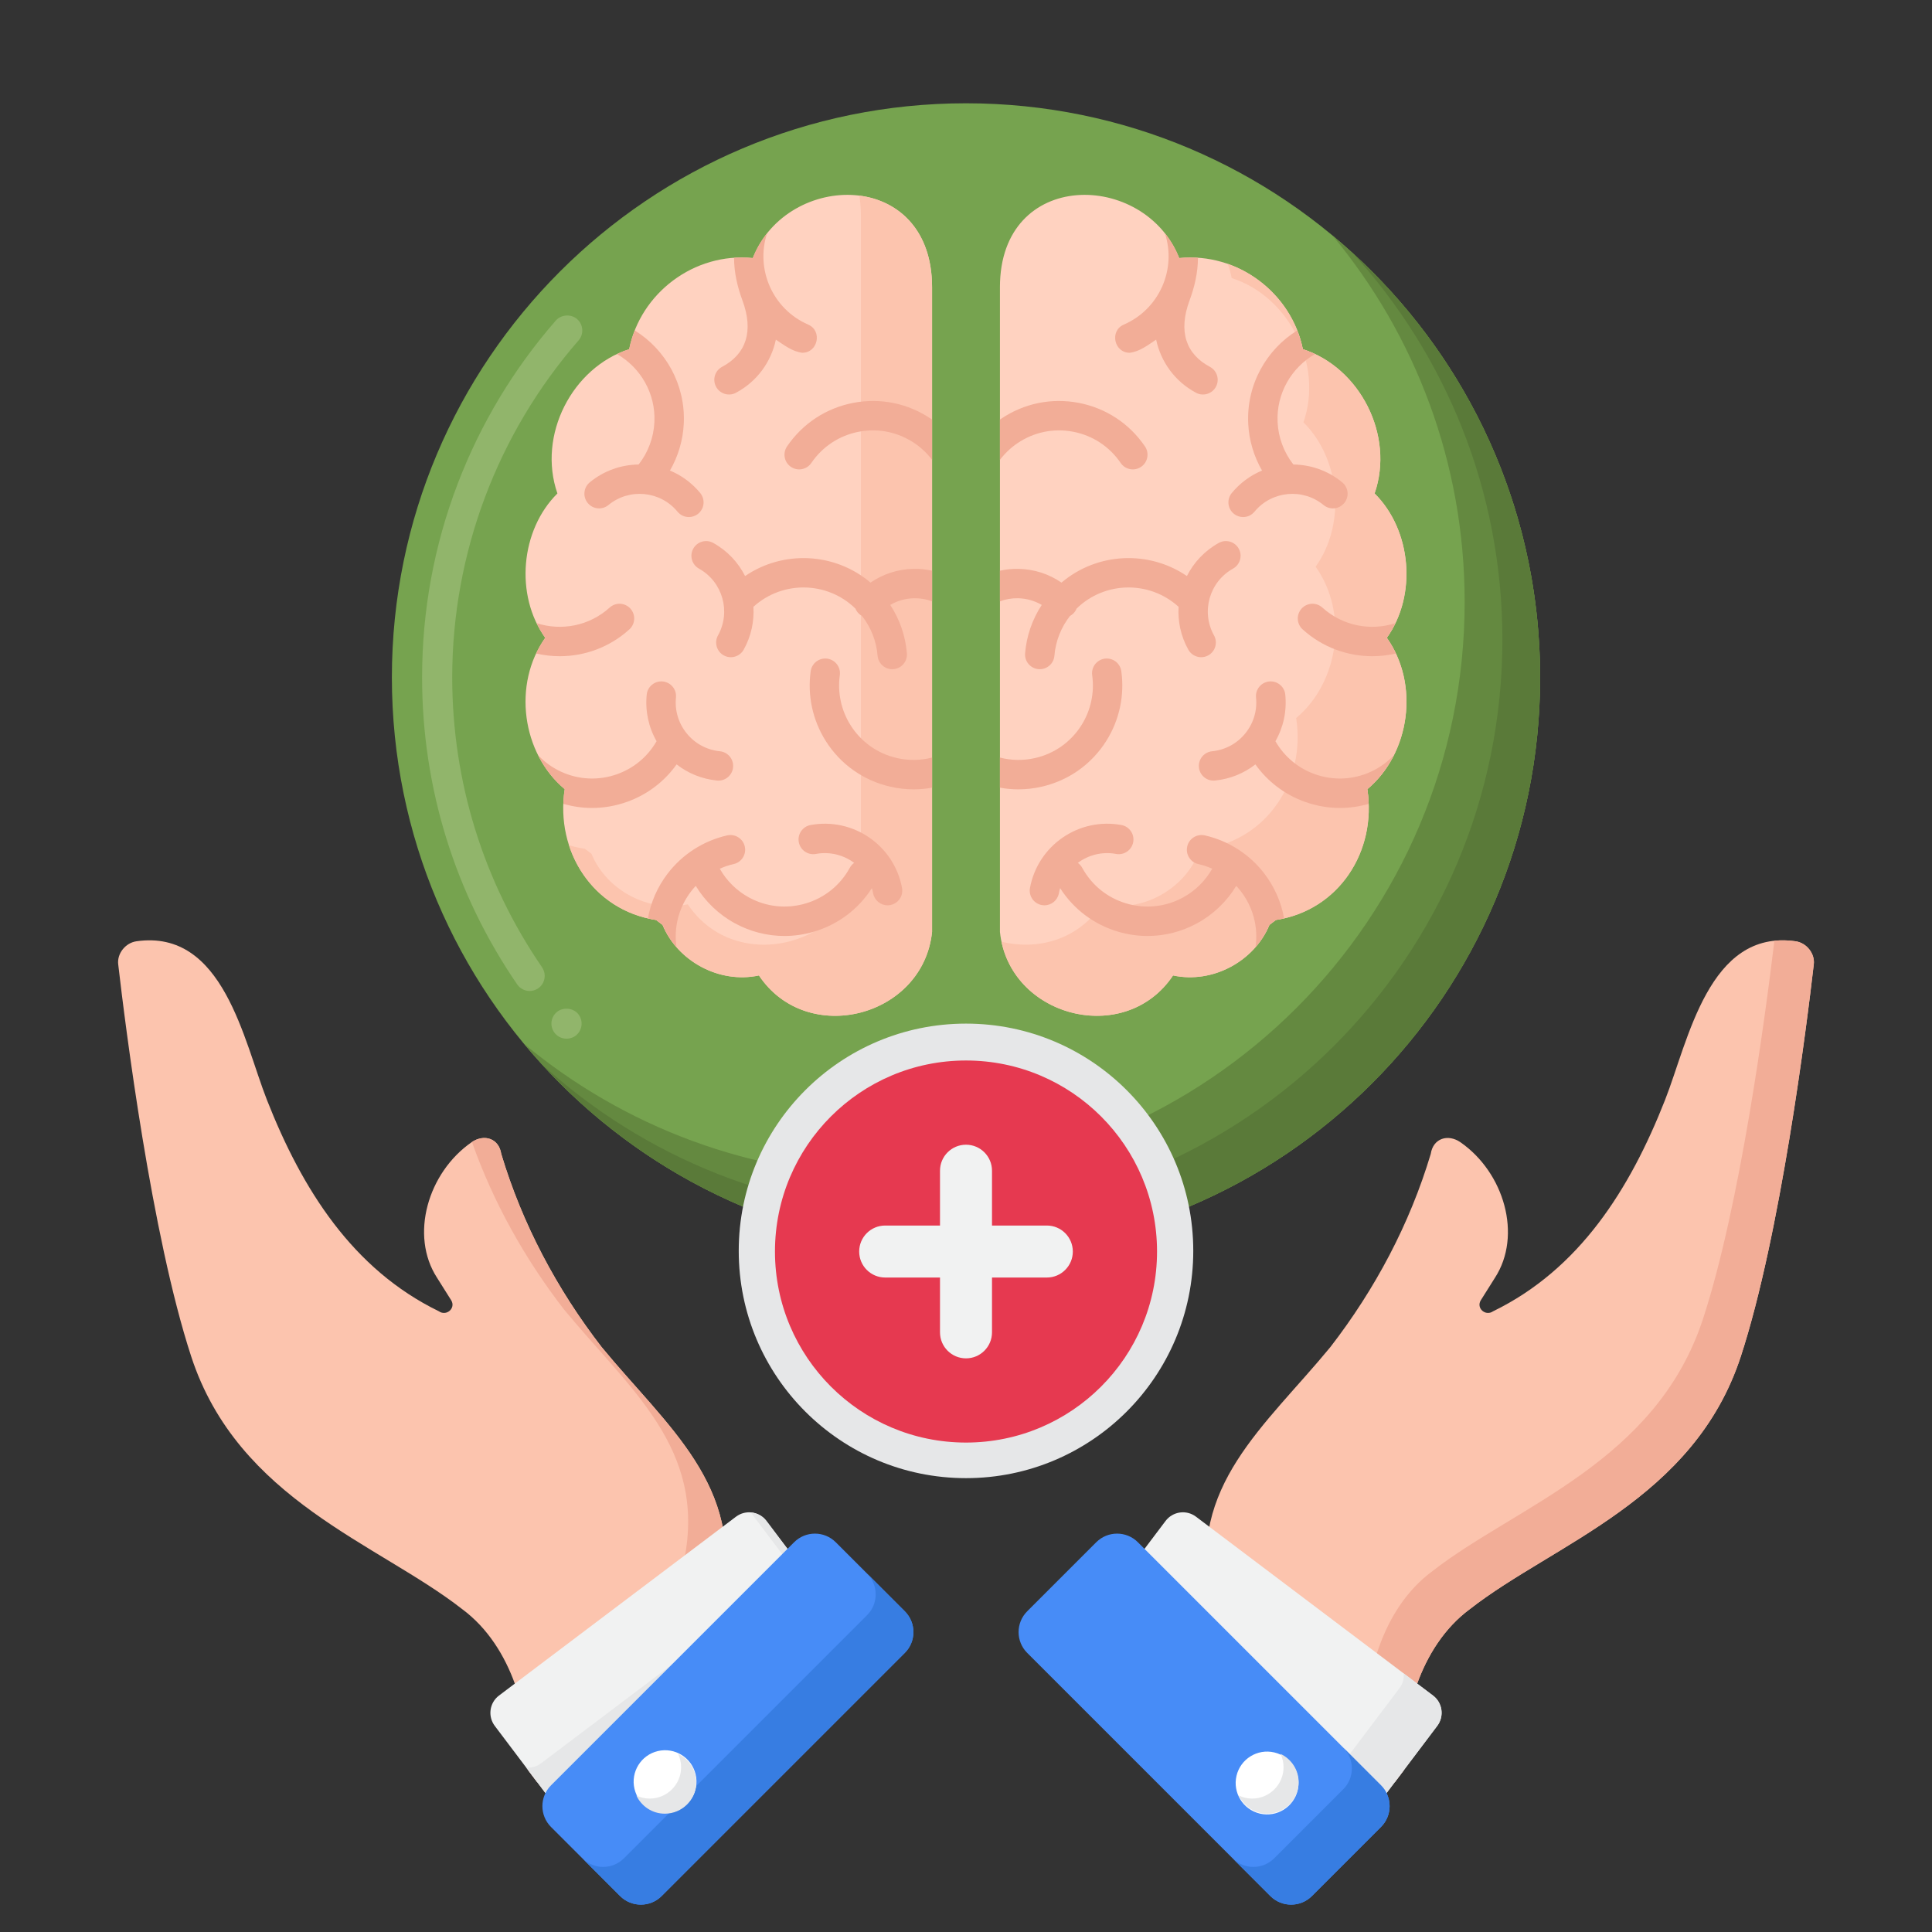 <svg id="Layer_1" enable-background="new 0 0 256 256" height="512" viewBox="0 0 256 256" width="512" xmlns="http://www.w3.org/2000/svg"><rect x="0" y="0" width="256" height="256" fill="#333333" stroke="none"/><g><g><g><g><g><g><g><path d="m15.663 127.774c.938 8.12 4.404 35.848 9.67 51.959 6.217 19.036 24.798 24.798 35.897 33.476 6.763 4.997 9.073 14.568 8.728 21.305l.058.085 1.157 1.532 24.503-24.503c2.906-14.76-7.235-22.546-15.955-33.132-5.926-7.666-10.516-16.302-13.301-25.593-.313-2.087-2.296-2.686-3.935-1.55-5.79 4.017-8.211 12.338-4.578 17.951 0 0 1.88 2.988 1.88 2.988.646 1.052-.639 2.16-1.63 1.46-11.416-5.556-18.112-16.12-22.784-28-3.091-7.852-5.775-22.676-17.294-21.028-1.46.209-2.581 1.625-2.416 3.05z" fill="#fcc4ae"/></g><g><g><path d="m79.721 178.496c-5.926-7.666-10.516-16.302-13.301-25.593-.31-2.065-2.254-2.667-3.882-1.579 2.825 7.994 6.991 15.456 12.183 22.172 8.72 10.587 18.861 18.373 15.955 33.132l-21.19 21.19c.432 2.355.576 4.656.471 6.697l.058.085 1.157 1.532 24.503-24.503c2.907-14.761-7.234-22.547-15.954-33.133z" fill="#f2ad97"/></g></g><g><g><g><g><path d="m65.56 228.69 7.095 9.405c.955 1.268 2.758 1.516 4.025.561l31.405-23.7c1.268-.955 1.518-2.755.563-4.023l-7.095-9.405c-.956-1.26-2.75-1.518-4.025-.561l-31.407 23.702c-1.266.953-1.515 2.755-.561 4.021z" fill="#f1f2f2"/></g></g><g><path d="m108.649 210.932-7.095-9.405c-.517-.681-1.28-1.058-2.073-1.12 2.02 2.678 4.168 5.524 4.168 5.524.956 1.268.705 3.068-.563 4.023l-31.405 23.7c-.582.439-1.277.612-1.951.561 1.418 1.879 2.926 3.878 2.926 3.878.955 1.268 2.758 1.516 4.025.561l31.405-23.7c1.267-.954 1.518-2.754.563-4.022z" fill="#e6e7e8"/></g><g><path d="m82.161 251.232-9.149-9.149c-1.523-1.523-1.523-3.992 0-5.516l32.213-32.213c1.523-1.523 3.992-1.523 5.516 0l9.149 9.149c1.523 1.523 1.523 3.992 0 5.515l-32.213 32.213c-1.523 1.524-3.993 1.524-5.516.001z" fill="#478cf7"/></g><g><path d="m119.89 213.504-5-5c1.523 1.523 1.523 3.992 0 5.516l-32.213 32.213c-1.523 1.523-3.992 1.523-5.515 0l5 5c1.523 1.523 3.992 1.523 5.515 0l32.213-32.213c1.523-1.524 1.523-3.993 0-5.516z" fill="#377de2"/></g></g><g><g><ellipse cx="88.087" cy="236.158" fill="#fff" rx="4.164" ry="4.164" transform="matrix(.973 -.23 .23 .973 -51.901 26.556)"/></g></g><g><path d="m89.848 232.397c.252.536.403 1.129.403 1.761 0 2.3-1.864 4.164-4.164 4.164-.632 0-1.224-.151-1.761-.403.665 1.416 2.093 2.403 3.761 2.403 2.3 0 4.164-1.864 4.164-4.164 0-1.668-.987-3.096-2.403-3.761z" fill="#e6e7e8"/></g></g></g></g></g></g><g><g><g><g><g><path d="m240.337 127.774c-.938 8.12-4.404 35.848-9.67 51.959-6.217 19.036-24.798 24.798-35.897 33.476-6.763 4.997-9.073 14.568-8.728 21.305l-.058.085-1.157 1.532-24.503-24.503c-2.906-14.76 7.234-22.546 15.955-33.132 5.926-7.666 10.516-16.302 13.301-25.593.313-2.087 2.296-2.686 3.935-1.55 5.79 4.017 8.211 12.338 4.578 17.951 0 0-1.88 2.988-1.88 2.988-.646 1.052.639 2.16 1.63 1.46 11.416-5.556 18.112-16.12 22.784-28 3.091-7.852 5.775-22.676 17.294-21.028 1.46.209 2.581 1.625 2.416 3.05z" fill="#fcc4ae"/></g><g><g><path d="m237.921 124.723c-1.001-.143-1.932-.155-2.806-.064-1.187 9.891-4.533 35.039-9.448 50.074-6.217 19.036-24.798 24.798-35.897 33.476-6.763 4.997-9.073 14.568-8.728 21.305l-.058.085-1.157 1.532-19.503-19.503 24.503 24.503 1.157-1.532.058-.085c-.346-6.737 1.964-16.308 8.728-21.305 11.099-8.678 29.68-14.44 35.897-33.476 5.266-16.111 8.732-43.839 9.67-51.959.165-1.425-.956-2.841-2.416-3.051z" fill="#f2ad97"/></g></g><g><g><g><g><path d="m190.44 228.69-7.095 9.405c-.955 1.268-2.758 1.516-4.025.561l-31.405-23.7c-1.268-.955-1.518-2.755-.563-4.023l7.095-9.405c.956-1.26 2.75-1.518 4.025-.561l31.407 23.702c1.266.953 1.515 2.755.561 4.021z" fill="#f1f2f2"/></g></g><g><path d="m189.879 224.668s-3.04-2.294-3.88-2.928c.052.674-.121 1.368-.559 1.949l-7.095 9.405c-.955 1.268-2.758 1.516-4.025.561l-27.528-20.774c.061.793.437 1.557 1.123 2.074l31.405 23.7c1.268.956 3.07.707 4.025-.561l7.095-9.405c.954-1.265.705-3.067-.561-4.021z" fill="#e6e7e8"/></g><g><path d="m173.839 251.232 9.149-9.149c1.523-1.523 1.523-3.992 0-5.516l-32.213-32.213c-1.523-1.523-3.992-1.523-5.516 0l-9.149 9.149c-1.523 1.523-1.523 3.992 0 5.515l32.213 32.213c1.523 1.524 3.993 1.524 5.516.001z" fill="#478cf7"/></g><g><path d="m182.987 236.568-5-5c1.523 1.523 1.523 3.993 0 5.516l-9.149 9.149c-1.523 1.523-3.992 1.523-5.515 0l5 5c1.523 1.523 3.992 1.523 5.515 0l9.149-9.149c1.524-1.523 1.524-3.993 0-5.516z" fill="#377de2"/></g></g><g><g><ellipse cx="167.913" cy="236.158" fill="#fff" rx="4.164" ry="4.164" transform="matrix(.23 -.973 .973 .23 -100.506 345.321)"/></g></g><g><path d="m169.674 232.397c.252.536.403 1.129.403 1.761 0 2.3-1.864 4.164-4.164 4.164-.632 0-1.224-.151-1.761-.403.665 1.416 2.093 2.403 3.761 2.403 2.3 0 4.164-1.864 4.164-4.164 0-1.668-.987-3.096-2.403-3.761z" fill="#e6e7e8"/></g></g></g></g></g></g></g><g><g><g><g><g><path d="m128 13.686c-42.015 0-76.074 34.06-76.074 76.074s34.06 76.074 76.074 76.074 76.074-34.06 76.074-76.074-34.059-76.074-76.074-76.074z" fill="#76a34f"/></g><g><path d="m75.069 137.63c-.579 0-1.119-.24-1.5-.67-.01-.01-.01-.01-.01-.01-.35-.41-.52-.921-.49-1.46.04-.53.29-1.021.69-1.37.8-.69 2.12-.601 2.82.199.72.841.63 2.101-.2 2.83-.359.311-.829.481-1.31.481zm-4.889-6.32c-.66 0-1.28-.33-1.649-.87-8.25-12.02-12.601-26.08-12.601-40.68 0-8.84 1.59-17.48 4.72-25.67 3.03-7.92 7.4-15.2 13-21.62.7-.8 2.021-.89 2.82-.19.83.721.92 1.99.2 2.82-10.8 12.39-16.74 28.25-16.75 44.66.01 13.79 4.12 27.07 11.91 38.42v.01c.62.91.38 2.15-.521 2.771-.339.228-.729.349-1.129.349z" fill="#91b56b"/></g><g><g><g><path d="m156.254 34.195c7.78-.786 14.894 4.666 16.377 12.074 7.537 2.419 12.187 11.379 9.511 19.117 4.893 4.848 5.665 13.465 1.614 19.129 4.356 6.13 3.102 15.305-2.581 20.054 1.281 8.253-3.787 16.061-12.112 17.331-.283.221-.57.437-.859.649-1.961 4.777-7.481 7.837-12.767 6.705-6.388 9.544-21.774 5.507-22.94-5.776v-85.418c0-15.753 19.165-15.48 23.757-3.865z" fill="#ffd2c0"/></g><g><path d="m183.756 84.516c4.051-5.664 3.279-14.281-1.614-19.129 2.675-7.738-1.974-16.698-9.511-19.117-1.055-5.273-4.964-9.554-9.935-11.301.209.608.379 1.234.508 1.874 7.537 2.419 12.187 11.379 9.511 19.117 4.893 4.848 5.665 13.465 1.614 19.129 4.356 6.13 3.102 15.305-2.581 20.054 1.281 8.253-3.787 16.062-12.112 17.331-.283.221-.57.437-.859.649-1.961 4.777-7.481 7.837-12.767 6.705-3.168 4.733-8.548 6.125-13.31 4.951 2.162 10.279 16.601 13.644 22.737 4.476 5.286 1.132 10.806-1.928 12.767-6.705.29-.212.577-.428.859-.649 8.325-1.27 13.393-9.078 12.112-17.331 5.683-4.748 6.937-13.924 2.581-20.054z" fill="#fcc4ae"/></g><g><g><path d="m181.175 104.57c1.485-1.241 2.664-2.785 3.523-4.497-.001 0-.002-.001-.003-.001-.845.892-1.854 1.628-2.983 2.156-2.384 1.114-5.059 1.234-7.533.336-2.211-.802-4.022-2.332-5.178-4.35 1.062-1.86 1.524-3.998 1.306-6.172-.107-1.071-1.061-1.85-2.132-1.745-1.071.107-1.852 1.062-1.744 2.132.173 1.728-.338 3.421-1.437 4.765-1.1 1.344-2.657 2.18-4.386 2.353-1.071.107-1.852 1.062-1.745 2.132.101 1.005.947 1.755 1.936 1.755.065 0 .13-.003.196-.01 1.981-.198 3.82-.943 5.351-2.139 1.603 2.257 3.846 3.977 6.504 4.941 1.531.556 3.117.832 4.698.832 1.265 0 2.526-.178 3.754-.531.018-.005.037-.01.055-.015-.024-.642-.081-1.29-.182-1.942z" fill="#f2ad97"/></g><g><path d="m132.497 79.678v-4.058c.796-.176 1.619-.26 2.455-.243 2.069.037 4.034.674 5.699 1.822 4.736-4.017 11.575-4.312 16.621-.871.905-1.791 2.335-3.34 4.217-4.386.94-.524 2.126-.185 2.649.755s.185 2.126-.755 2.649c-3.134 1.743-4.265 5.711-2.522 8.844.523.94.185 2.126-.755 2.649-.3.167-.625.246-.945.246-.684 0-1.348-.361-1.704-1.001-.999-1.796-1.405-3.763-1.287-5.676-3.837-3.5-9.785-3.415-13.52.237-.099.243-.249.471-.45.665-.129.125-.272.226-.422.308-1.182 1.511-1.906 3.343-2.063 5.266-.083 1.019-.935 1.79-1.94 1.79-.053 0-.107-.002-.16-.006-1.072-.088-1.871-1.028-1.784-2.1.187-2.298.956-4.503 2.207-6.413-.949-.555-2.028-.862-3.156-.882-.827-.015-1.633.125-2.385.405z" fill="#f2ad97"/></g><g><path d="m170.148 121.689c-.375-2.116-1.245-4.128-2.58-5.889-1.956-2.582-4.772-4.395-7.927-5.107-1.05-.235-2.092.423-2.329 1.472s.422 2.092 1.472 2.329c.636.143 1.252.352 1.841.615-.901 1.595-2.237 2.921-3.862 3.807-2.31 1.26-4.973 1.544-7.498.802-2.525-.743-4.609-2.424-5.869-4.735-.145-.267-.345-.483-.576-.649 1.402-1.043 3.216-1.525 5.065-1.183 1.058.195 2.074-.504 2.27-1.561.196-1.058-.503-2.074-1.561-2.27-5.638-1.042-11.074 2.696-12.117 8.335-.196 1.058.503 2.074 1.561 2.27.12.022.239.033.356.033.921 0 1.74-.656 1.913-1.594.043-.233.099-.46.165-.682 1.784 2.794 4.482 4.829 7.693 5.774 1.285.378 2.597.566 3.9.566 2.269 0 4.515-.568 6.563-1.684 2.145-1.17 3.93-2.888 5.181-4.955.229.246.448.502.653.772 1.59 2.098 2.267 4.688 1.908 7.296-.002.015-.005.03-.007.045.764-.876 1.397-1.863 1.841-2.943.29-.212.577-.428.859-.649.369-.059.73-.133 1.085-.215 0 .001 0 .001 0 0z" fill="#f2ad97"/></g><g><path d="m177.856 63.914c-1.899-1.564-4.191-2.338-6.478-2.365-1.256-1.602-1.993-3.566-2.09-5.615-.18-3.809 1.841-7.221 4.937-9.006.011-.004.02-.008.03-.012-.525-.248-1.066-.468-1.625-.647-.172-.857-.422-1.686-.736-2.484-.002.001-.004.001-.006.002-4.096 2.549-6.736 7.179-6.493 12.331.104 2.206.741 4.344 1.833 6.233-1.513.63-2.899 1.626-4.011 2.977-.684.83-.566 2.058.265 2.742.363.299.802.444 1.238.444.562 0 1.119-.242 1.505-.71 2.28-2.767 6.386-3.164 9.154-.884.831.684 2.058.566 2.742-.265.684-.829.565-2.057-.265-2.741z" fill="#f2ad97"/></g><g><path d="m132.497 104.372v-3.991c1.507.391 3.096.42 4.657.064 2.566-.585 4.75-2.135 6.15-4.363 1.235-1.965 1.738-4.311 1.416-6.606-.149-1.065.593-2.05 1.659-2.2 1.065-.148 2.05.593 2.2 1.659.449 3.203-.252 6.478-1.976 9.221-1.954 3.109-5.002 5.271-8.583 6.088-1.025.234-2.058.349-3.084.349-.82 0-1.636-.075-2.439-.221z" fill="#f2ad97"/></g><g><path d="m184.965 86.593c-.34-.721-.74-1.418-1.209-2.077.438-.612.809-1.264 1.135-1.937-.005 0-.01-.001-.015-.001-3.247 1.046-6.951.381-9.655-2.071-.797-.723-2.029-.663-2.752.134s-.663 2.029.134 2.752c2.628 2.384 5.935 3.559 9.231 3.559 1.044 0 2.086-.122 3.106-.357.009 0 .017-.001.025-.002z" fill="#f2ad97"/></g><g><path d="m142.919 53.378c3.607.688 6.731 2.739 8.796 5.776.605.89.374 2.102-.516 2.706-.89.605-2.101.374-2.706-.516-1.48-2.176-3.718-3.646-6.303-4.139s-5.208.051-7.384 1.531c-.891.605-1.668 1.35-2.309 2.196v-5.334c.04-.028.079-.057.119-.085 3.036-2.064 6.696-2.822 10.303-2.135z" fill="#f2ad97"/></g><g><path d="m158.735 34.165c.004-.002.007-.005.011-.007-.819-.055-1.651-.047-2.492.037-.493-1.247-1.136-2.33-1.881-3.272-.002.004-.005.007-.007.011 1.548 4.767-.758 10.036-5.447 12.073-1.93.831-1.29 3.753.777 3.736 1.298-.141 2.463-1.052 3.498-1.74.616 2.912 2.466 5.543 5.295 7.044.932.5 2.127.152 2.634-.808.504-.95.143-2.129-.807-2.634-3.167-1.681-4.215-4.686-2.695-8.793.663-1.793 1.109-3.683 1.114-5.647z" fill="#f2ad97"/></g></g></g><g><g><path d="m99.746 34.195c-7.78-.786-14.894 4.666-16.377 12.074-7.537 2.419-12.187 11.379-9.511 19.117-4.893 4.848-5.665 13.465-1.614 19.129-4.356 6.13-3.102 15.305 2.581 20.054-1.281 8.253 3.787 16.061 12.112 17.331.283.221.57.437.859.649 1.961 4.777 7.481 7.837 12.767 6.705 6.388 9.544 21.774 5.507 22.94-5.776v-85.418c0-15.753-19.165-15.48-23.757-3.865z" fill="#ffd2c0"/></g><g><path d="m123.503 38.062c0-7.621-4.485-11.492-9.635-12.142.136.846.208 1.75.208 2.715v85.418c-1.166 11.282-16.552 15.32-22.94 5.776-5.286 1.132-10.806-1.928-12.767-6.705-.29-.212-.577-.428-.859-.649-.733-.112-1.44-.274-2.12-.483 1.64 5.074 5.824 9.037 11.547 9.91.283.221.57.437.859.649 1.961 4.777 7.481 7.837 12.767 6.705 6.388 9.544 21.774 5.507 22.94-5.776z" fill="#fcc4ae"/></g><g><g><path d="m74.825 104.57c-1.485-1.241-2.664-2.785-3.523-4.497.001 0 .002-.001.003-.001.845.892 1.854 1.628 2.983 2.156 2.384 1.114 5.059 1.234 7.533.336 2.211-.802 4.022-2.332 5.178-4.35-1.062-1.86-1.524-3.998-1.306-6.172.107-1.071 1.061-1.85 2.132-1.745 1.071.107 1.852 1.062 1.744 2.132-.173 1.728.338 3.421 1.437 4.765 1.1 1.344 2.657 2.18 4.386 2.353 1.071.107 1.852 1.062 1.745 2.132-.101 1.005-.947 1.755-1.936 1.755-.065 0-.13-.003-.196-.01-1.981-.198-3.82-.943-5.351-2.139-1.603 2.257-3.846 3.977-6.504 4.941-1.531.556-3.117.832-4.698.832-1.265 0-2.526-.178-3.754-.531-.018-.005-.037-.01-.055-.015.024-.642.081-1.29.182-1.942z" fill="#f2ad97"/></g><g><path d="m123.503 79.678v-4.058c-.796-.176-1.619-.26-2.455-.243-2.069.037-4.034.674-5.699 1.822-4.736-4.017-11.575-4.312-16.621-.871-.905-1.791-2.335-3.34-4.217-4.386-.94-.524-2.126-.185-2.649.755s-.185 2.126.755 2.649c3.134 1.743 4.265 5.711 2.522 8.844-.523.94-.185 2.126.755 2.649.3.167.625.246.945.246.684 0 1.348-.361 1.704-1.001.999-1.796 1.405-3.763 1.287-5.676 3.837-3.5 9.785-3.415 13.52.237.099.243.249.471.45.665.129.125.272.226.422.308 1.182 1.511 1.906 3.343 2.063 5.266.083 1.019.935 1.79 1.94 1.79.053 0 .106-.002.16-.006 1.072-.088 1.871-1.028 1.784-2.1-.187-2.298-.956-4.503-2.207-6.413.949-.555 2.028-.862 3.156-.882.827-.015 1.633.125 2.385.405z" fill="#f2ad97"/></g><g><path d="m85.852 121.689c.375-2.116 1.245-4.128 2.58-5.889 1.956-2.582 4.772-4.395 7.927-5.107 1.05-.235 2.092.423 2.329 1.472s-.422 2.092-1.472 2.329c-.636.143-1.252.352-1.841.615.901 1.595 2.237 2.921 3.862 3.807 2.31 1.26 4.973 1.544 7.498.802 2.525-.743 4.609-2.424 5.869-4.735.145-.267.345-.483.576-.649-1.402-1.043-3.216-1.525-5.065-1.183-1.058.195-2.074-.504-2.27-1.561-.196-1.058.503-2.074 1.561-2.27 5.638-1.042 11.074 2.696 12.117 8.335.196 1.058-.503 2.074-1.561 2.27-.12.022-.239.033-.356.033-.921 0-1.74-.656-1.913-1.594-.043-.233-.099-.46-.165-.682-1.784 2.794-4.482 4.829-7.693 5.774-1.285.378-2.597.566-3.9.566-2.269 0-4.515-.568-6.563-1.684-2.145-1.17-3.93-2.888-5.181-4.955-.229.246-.448.502-.653.772-1.59 2.098-2.267 4.688-1.908 7.296.002.015.005.03.007.045-.764-.876-1.397-1.863-1.841-2.943-.29-.212-.577-.428-.859-.649-.369-.059-.73-.133-1.085-.215 0 .001 0 .001 0 0z" fill="#f2ad97"/></g><g><path d="m78.144 63.914c1.899-1.564 4.191-2.338 6.478-2.365 1.256-1.602 1.993-3.566 2.09-5.615.18-3.809-1.841-7.221-4.937-9.006-.011-.004-.02-.008-.03-.012.525-.248 1.066-.468 1.625-.647.172-.857.422-1.686.736-2.484.002.001.004.001.006.002 4.096 2.549 6.736 7.179 6.493 12.331-.104 2.206-.741 4.344-1.833 6.233 1.513.63 2.899 1.626 4.011 2.977.684.83.566 2.058-.265 2.742-.363.299-.802.444-1.238.444-.562 0-1.119-.242-1.505-.71-2.28-2.767-6.386-3.164-9.154-.884-.831.684-2.058.566-2.742-.265-.684-.829-.565-2.057.265-2.741z" fill="#f2ad97"/></g><g><path d="m123.503 104.372v-3.991c-1.507.391-3.096.42-4.657.064-2.566-.585-4.75-2.135-6.15-4.363-1.235-1.965-1.738-4.311-1.416-6.606.149-1.065-.593-2.05-1.659-2.2-1.065-.148-2.05.593-2.2 1.659-.449 3.203.252 6.478 1.976 9.221 1.954 3.109 5.002 5.271 8.583 6.088 1.025.234 2.058.349 3.084.349.82 0 1.636-.075 2.439-.221z" fill="#f2ad97"/></g><g><path d="m71.035 86.593c.34-.721.74-1.418 1.209-2.077-.438-.612-.809-1.264-1.135-1.937.005 0 .01-.001.015-.001 3.247 1.046 6.951.381 9.655-2.071.797-.723 2.029-.663 2.752.134s.663 2.029-.134 2.752c-2.628 2.384-5.935 3.559-9.231 3.559-1.044 0-2.086-.122-3.106-.357-.009 0-.017-.001-.025-.002z" fill="#f2ad97"/></g><g><path d="m113.081 53.378c-3.607.688-6.731 2.739-8.796 5.776-.605.89-.374 2.102.516 2.706.89.605 2.101.374 2.706-.516 1.48-2.176 3.718-3.646 6.303-4.139s5.208.051 7.384 1.531c.891.605 1.668 1.35 2.309 2.196v-5.334c-.04-.028-.079-.057-.119-.085-3.036-2.064-6.696-2.822-10.303-2.135z" fill="#f2ad97"/></g><g><path d="m97.265 34.165c-.004-.002-.007-.005-.011-.007.819-.055 1.651-.047 2.492.037.493-1.247 1.136-2.33 1.881-3.272.002.004.005.007.007.011-1.548 4.767.758 10.036 5.447 12.073 1.93.831 1.29 3.753-.777 3.736-1.298-.141-2.463-1.052-3.498-1.74-.616 2.912-2.466 5.543-5.295 7.044-.932.5-2.127.152-2.634-.808-.504-.95-.143-2.129.807-2.634 3.167-1.681 4.215-4.686 2.695-8.793-.663-1.793-1.109-3.683-1.114-5.647z" fill="#f2ad97"/></g></g></g></g><g><path d="m176.558 31.202c10.937 13.175 17.517 30.097 17.517 48.558 0 42.015-34.06 76.074-76.074 76.074-18.461 0-35.383-6.58-48.558-17.517 13.954 16.809 35.004 27.517 58.558 27.517 42.015 0 76.074-34.06 76.074-76.074-.001-23.554-10.708-44.603-27.517-58.558z" fill="#648940"/></g><g><path d="m179.233 33.527c12.324 13.519 19.841 31.498 19.841 51.233 0 42.015-34.06 76.074-76.074 76.074-19.735 0-37.714-7.517-51.233-19.841 13.913 15.262 33.954 24.841 56.233 24.841 42.015 0 76.074-34.06 76.074-76.074 0-22.279-9.579-42.32-24.841-56.233z" fill="#5a7a39"/></g></g></g></g><g><g><circle cx="128" cy="165.748" fill="#e6e7e8" r="30.114"/></g></g></g><g><g><circle cx="128" cy="165.834" fill="#e63950" r="25.313"/></g><g><path d="m138.71 162.39h-7.265v-7.265c0-1.903-1.543-3.445-3.445-3.445-1.903 0-3.445 1.542-3.445 3.445v7.265h-7.265c-1.903 0-3.445 1.542-3.445 3.445s1.542 3.445 3.445 3.445h7.265v7.265c0 1.903 1.542 3.445 3.445 3.445 1.902 0 3.445-1.542 3.445-3.445v-7.265h7.265c1.902 0 3.445-1.542 3.445-3.445-.001-1.903-1.543-3.445-3.445-3.445z" fill="#f1f2f2"/></g></g></g></svg>